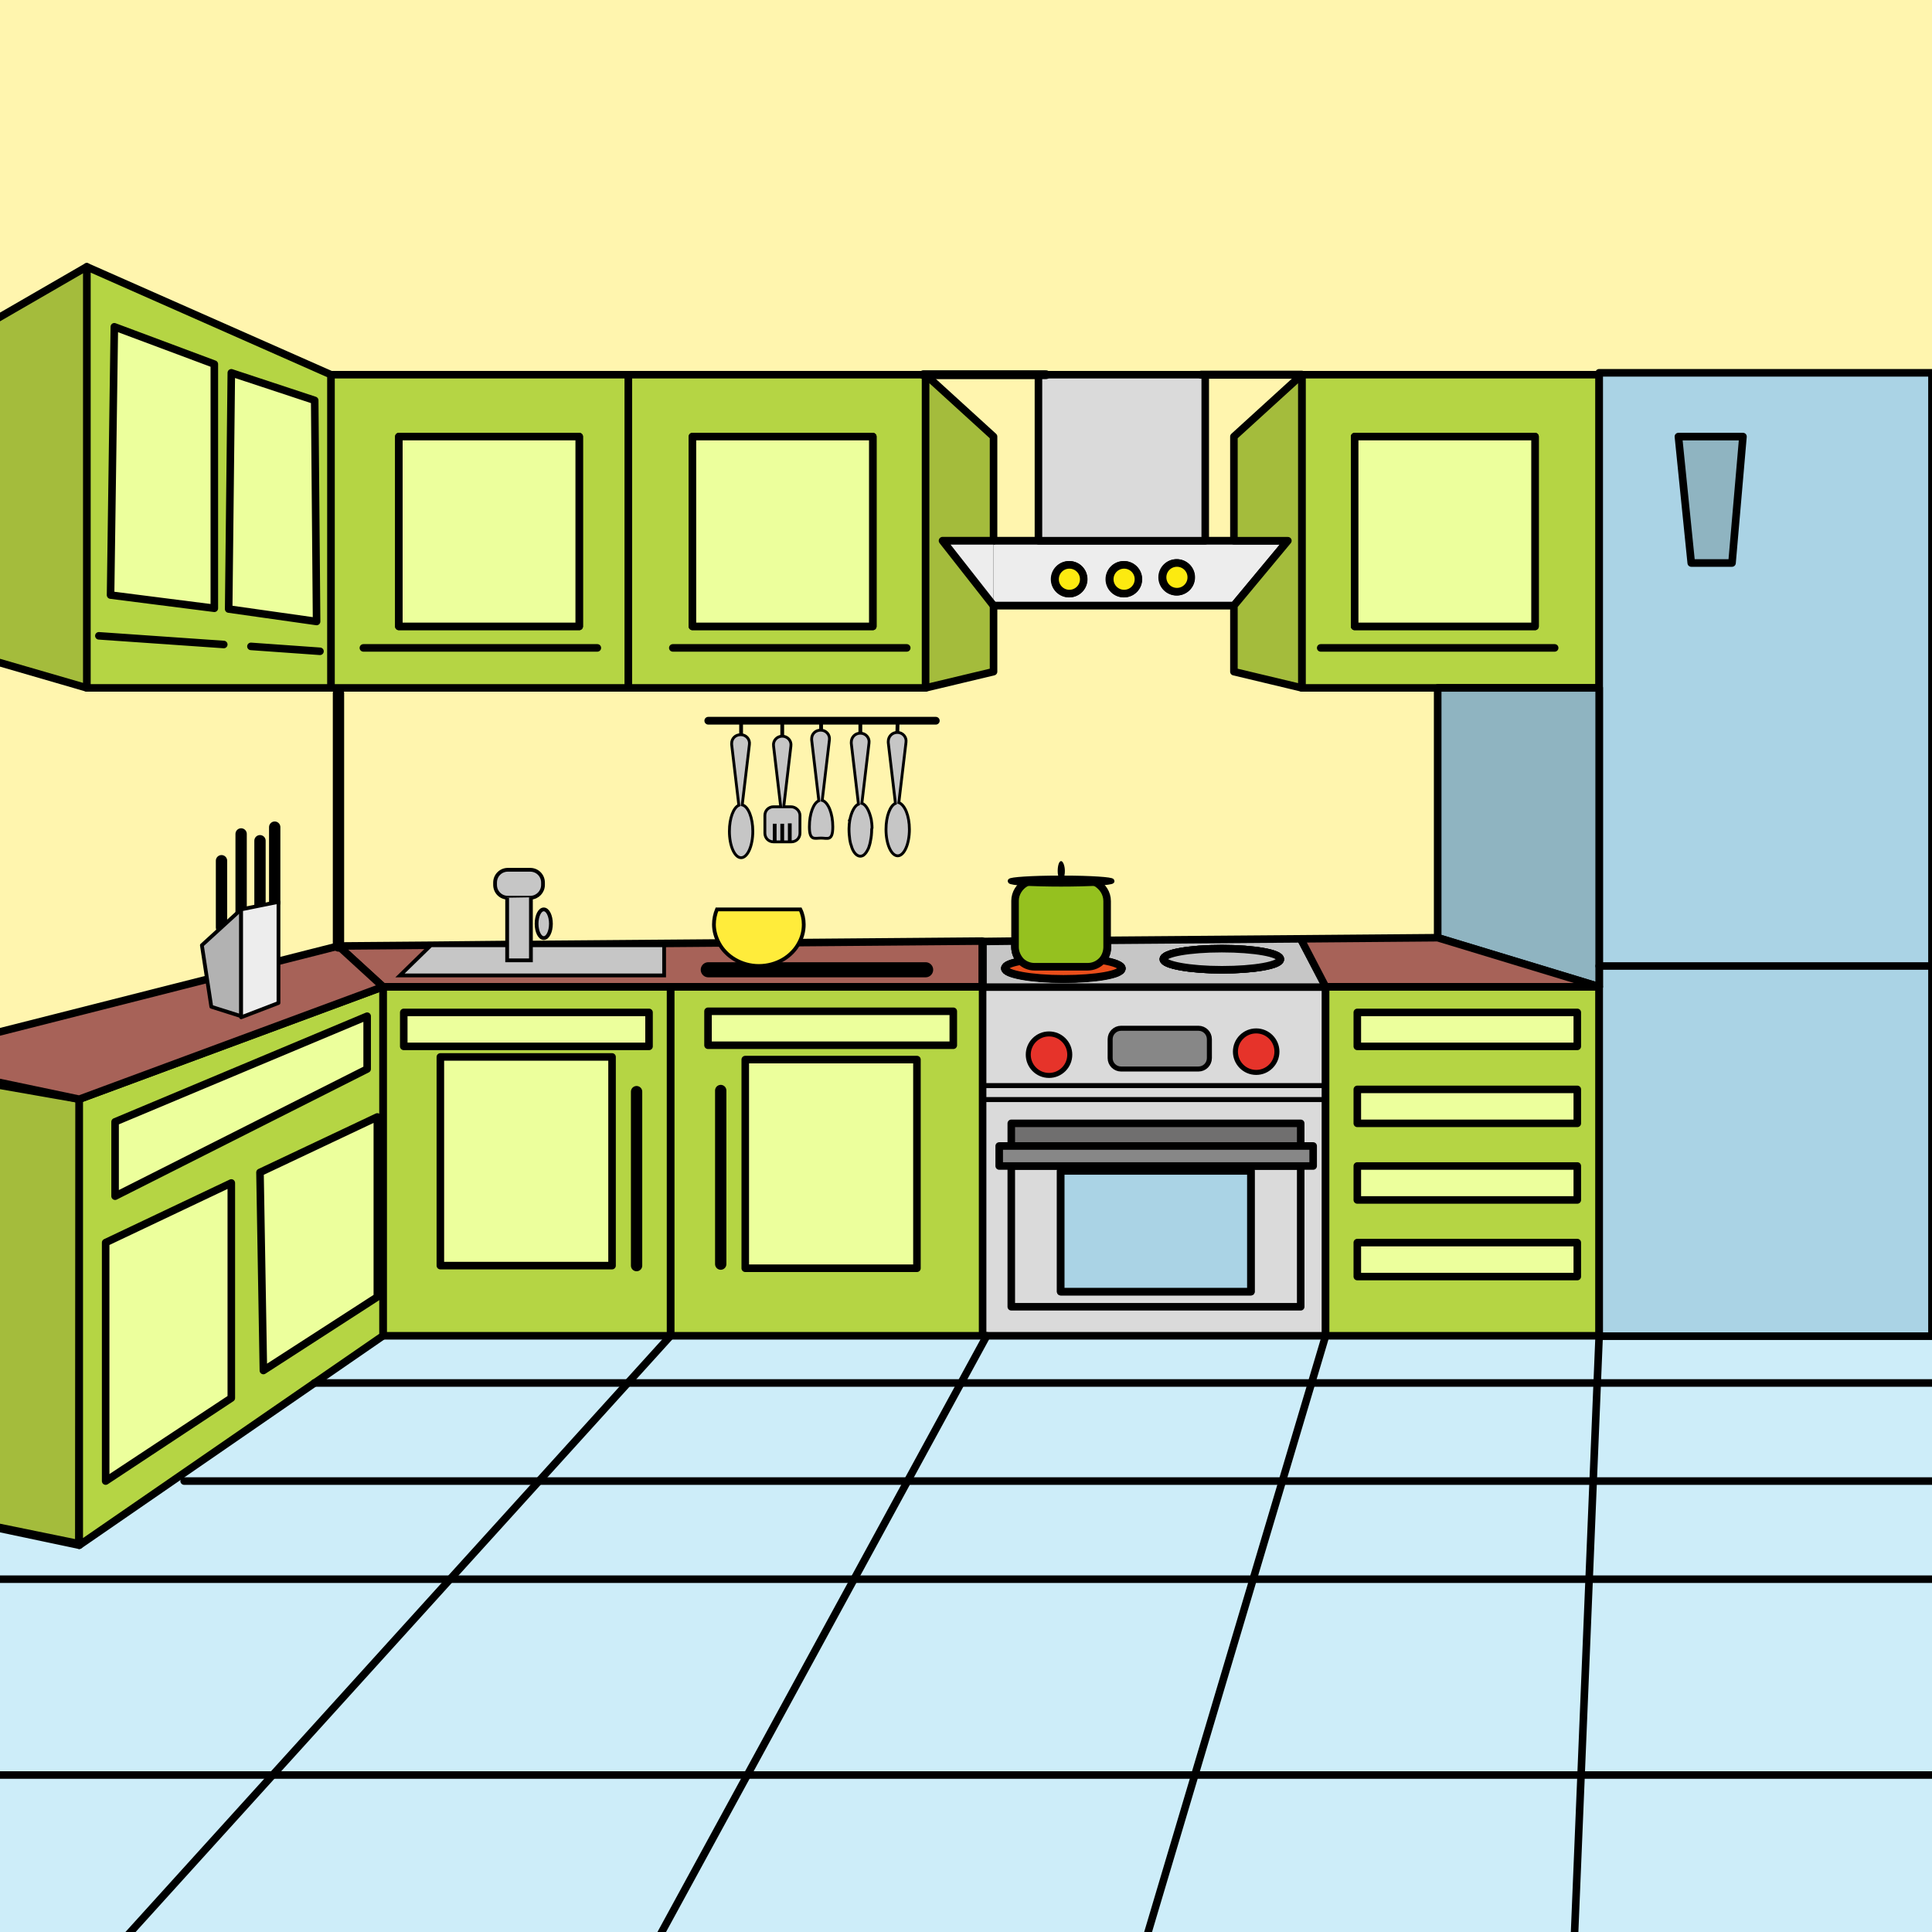 <?xml version="1.0" encoding="utf-8"?>
<!-- Generator: Adobe Illustrator 22.1.0, SVG Export Plug-In . SVG Version: 6.00 Build 0)  -->
<svg version="1.1" id="Слой_4" xmlns="http://www.w3.org/2000/svg" xmlns:xlink="http://www.w3.org/1999/xlink" x="0px" y="0px"
	 viewBox="0 0 512 512" style="enable-background:new 0 0 512 512;" xml:space="preserve">
<rect x="0" y="0" width="512" height="512" fill="#333333" stroke="none"/>
<style type="text/css">
	.st0{fill:#CDEDF9;stroke:#000000;stroke-width:2.014;stroke-linecap:round;stroke-linejoin:round;stroke-miterlimit:10;}
	.st1{fill:#FFF5AE;}
	.st2{fill:#A4BC3C;stroke:#000000;stroke-width:2;stroke-linecap:round;stroke-linejoin:round;stroke-miterlimit:10;}
	.st3{fill:#B5D544;stroke:#000000;stroke-width:2;stroke-linecap:round;stroke-linejoin:round;stroke-miterlimit:10;}
	.st4{fill:#ECFF9C;stroke:#000000;stroke-width:2;stroke-linecap:round;stroke-linejoin:round;stroke-miterlimit:10;}
	.st5{fill:none;stroke:#000000;stroke-width:2;stroke-linecap:round;stroke-linejoin:round;stroke-miterlimit:10;}
	.st6{fill:#DADADA;stroke:#000000;stroke-width:2;stroke-linecap:round;stroke-linejoin:round;stroke-miterlimit:10;}
	.st7{fill:#AAD3E5;stroke:#000000;stroke-width:2.014;stroke-linecap:round;stroke-linejoin:round;stroke-miterlimit:10;}
	.st8{fill:#8FB4C1;stroke:#000000;stroke-width:2.014;stroke-linecap:round;stroke-linejoin:round;stroke-miterlimit:10;}
	.st9{fill:#EDEDED;stroke:#000000;stroke-width:2.048;stroke-linecap:round;stroke-linejoin:round;stroke-miterlimit:10;}
	.st10{fill:none;stroke:#000000;stroke-width:2.126;stroke-linecap:round;stroke-linejoin:round;stroke-miterlimit:10;}
	.st11{fill:none;stroke:#000000;stroke-width:2.341;stroke-linecap:round;stroke-linejoin:round;stroke-miterlimit:10;}
	.st12{fill:#FCEA10;stroke:#000000;stroke-width:2;stroke-linecap:round;stroke-linejoin:round;stroke-miterlimit:10;}
	.st13{fill:#C6C6C6;stroke:#000000;stroke-width:2;stroke-linecap:round;stroke-linejoin:round;stroke-miterlimit:10;}
	.st14{fill:#A76258;stroke:#000000;stroke-width:2;stroke-linecap:round;stroke-linejoin:round;stroke-miterlimit:10;}
	.st15{fill:none;stroke:#000000;stroke-width:4;stroke-linecap:round;stroke-linejoin:round;stroke-miterlimit:10;}
	.st16{fill:none;stroke:#000000;stroke-width:3;stroke-linecap:round;stroke-linejoin:round;stroke-miterlimit:10;}
	.st17{fill:#E94E1B;stroke:#000000;stroke-width:2;stroke-linecap:round;stroke-linejoin:round;stroke-miterlimit:10;}
	.st18{fill:none;stroke:#000000;stroke-miterlimit:10;}
	.st19{fill:#706F6F;stroke:#000000;stroke-width:2;stroke-linecap:round;stroke-linejoin:round;stroke-miterlimit:10;}
	.st20{fill:#878787;stroke:#000000;stroke-width:2;stroke-linecap:round;stroke-linejoin:round;stroke-miterlimit:10;}
	.st21{fill:none;stroke:#000000;stroke-width:1.33;stroke-linecap:round;stroke-linejoin:round;stroke-miterlimit:10;}
	.st22{fill:#878787;stroke:#000000;stroke-width:1.33;stroke-linecap:round;stroke-linejoin:round;stroke-miterlimit:10;}
	.st23{fill:#E6332A;stroke:#000000;stroke-width:1.33;stroke-linecap:round;stroke-linejoin:round;stroke-miterlimit:10;}
	.st24{fill:#95C11F;stroke:#000000;stroke-width:2;stroke-linecap:round;stroke-linejoin:round;stroke-miterlimit:10;}
	.st25{fill:none;stroke:#000000;stroke-width:1.314;stroke-linecap:round;stroke-linejoin:round;stroke-miterlimit:10;}
	.st26{fill:#FFEC3B;stroke:#000000;stroke-miterlimit:10;}
	.st27{fill:#C6C6C6;stroke:#000000;stroke-miterlimit:10;}
	.st28{fill:#C6C6C6;stroke:#000000;stroke-width:0.75;stroke-miterlimit:10;}
	.st29{fill:none;stroke:#000000;stroke-width:0.75;stroke-linecap:round;stroke-linejoin:round;stroke-miterlimit:10;}
	.st30{fill:none;stroke:#000000;stroke-width:2.048;stroke-linecap:round;stroke-linejoin:round;stroke-miterlimit:10;}
	.st31{fill:#B2B2B2;stroke:#000000;stroke-linecap:round;stroke-linejoin:round;stroke-miterlimit:10;}
	.st32{fill:#EDEDED;stroke:#000000;stroke-linecap:round;stroke-linejoin:round;stroke-miterlimit:10;}
</style>
<path class="st0" d="M-97,456.5C-88,445,97.3,327.7,97.3,327.7L505,318c0,0,64,35,49,80s-21,163-28,166s-240.3,9-271.7,3
	s-276.1-18-274.7-22c1.4-4-68.6-71.2-69.6-74.6C-91,467-97,456.5-97,456.5z"/>
<rect x="-11" y="-6.3" class="st1" width="549.8" height="324.3"/>
<path class="st2" d="M-43,280.1l64,11.2l-0.1,117.8L-43,396c0,0-44.7-26.6-44.7-32.8S-43,280.1-43,280.1z"/>
<path class="st3" d="M166.5,99.3v83h78.8v-83H166.5z M231.3,166h-47.8v-50.3h47.8V166z"/>
<path class="st3" d="M87.7,99.3v83h78.8v-83H87.7z M153.5,166h-47.8v-50.3h47.8V166z"/>
<rect x="183.5" y="115.7" class="st4" width="47.8" height="50.3"/>
<rect x="105.7" y="115.7" class="st4" width="47.8" height="50.3"/>
<line class="st5" x1="96.3" y1="171.7" x2="158.3" y2="171.7"/>
<line class="st5" x1="178.3" y1="171.7" x2="240.3" y2="171.7"/>
<polygon class="st3" points="87.7,182.3 23,182.3 23,70.7 87.7,99.3 "/>
<polygon class="st2" points="23,182.3 -20.4,169.7 -17.3,94 23,70.7 "/>
<polygon class="st4" points="30.3,86.6 29.3,157.7 56.8,161.2 56.8,96.5 "/>
<polygon class="st4" points="61.3,98.8 60.6,161.4 83.9,164.7 83.4,106.1 "/>
<line class="st5" x1="26.2" y1="168.5" x2="59.3" y2="170.8"/>
<line class="st5" x1="66.5" y1="171.3" x2="84.8" y2="172.6"/>
<polygon class="st2" points="263.3,115.7 263.3,178 245.3,182.3 245.3,99.3 "/>
<path class="st3" d="M345,99.3v83h78.8v-83H345z M406.8,166H359v-50.3h47.8V166z"/>
<rect x="359" y="115.7" class="st4" width="47.8" height="50.3"/>
<line class="st5" x1="412" y1="171.7" x2="350" y2="171.7"/>
<rect x="260.3" y="261.5" class="st6" width="91" height="92.5"/>
<rect x="177.7" y="261.5" class="st3" width="82.7" height="92.5"/>
<rect x="101.5" y="261.5" class="st3" width="76.2" height="92.5"/>
<rect x="351.3" y="261.5" class="st3" width="72.5" height="92.5"/>
<rect x="423.8" y="98.8" class="st7" width="88.2" height="255.3"/>
<polygon class="st8" points="423.8,182.3 423.8,261.5 381,248.5 381,182.3 "/>
<path class="st9" d="M283.3,149.7c-2.1,0-3.8,1.7-3.8,3.8s1.7,3.8,3.8,3.8c2.1,0,3.8-1.7,3.8-3.8S285.5,149.7,283.3,149.7z
	 M297.8,149.7c-2.1,0-3.8,1.7-3.8,3.8s1.7,3.8,3.8,3.8s3.8-1.7,3.8-3.8S299.9,149.7,297.8,149.7z M311.8,149.2
	c-2.1,0-3.8,1.7-3.8,3.8s1.7,3.8,3.8,3.8s3.8-1.7,3.8-3.8S313.9,149.2,311.8,149.2z M263.3,143.3h78L327,160.5h-63.7"/>
<polyline class="st9" points="263.3,160.5 249.8,143.3 263.3,143.3 "/>
<rect x="275.2" y="99.3" class="st6" width="44.2" height="44"/>
<polygon class="st2" points="345,99.3 345,182.3 327,178 327,160.5 341.3,143.3 327,143.3 327,115.7 "/>
<line class="st10" x1="345" y1="99.3" x2="318.3" y2="99.3"/>
<line class="st11" x1="277.2" y1="99.3" x2="244.7" y2="99.3"/>
<line class="st5" x1="245.3" y1="99.3" x2="244.5" y2="99.3"/>
<line class="st5" x1="277.2" y1="99.3" x2="275.2" y2="99.3"/>
<path class="st12" d="M287.2,153.5c0,2.1-1.7,3.8-3.8,3.8c-2.1,0-3.8-1.7-3.8-3.8s1.7-3.8,3.8-3.8
	C285.5,149.7,287.2,151.4,287.2,153.5z"/>
<path class="st12" d="M301.7,153.5c0,2.1-1.7,3.8-3.8,3.8s-3.8-1.7-3.8-3.8s1.7-3.8,3.8-3.8S301.7,151.4,301.7,153.5z"/>
<path class="st12" d="M315.7,153c0,2.1-1.7,3.8-3.8,3.8s-3.8-1.7-3.8-3.8s1.7-3.8,3.8-3.8S315.7,150.9,315.7,153z"/>
<line class="st5" x1="423.8" y1="256" x2="522.6" y2="256"/>
<path class="st13" d="M344.7,248.8l-51.3,0.4v1.9c0,1.3-0.5,2.6-1.3,3.5c3.2,0.5,5.2,1.3,5.2,2.1c0,1.6-6.9,2.8-15.5,2.8
	s-15.5-1.3-15.5-2.8c0-0.8,1.6-1.4,4.2-1.9c-0.9-1-1.5-2.3-1.5-3.7v-1.7l-8.5,0.1v12.1h91L344.7,248.8z M323.8,257
	c-8.6,0-15.5-1.3-15.5-2.8c0-1.6,6.9-2.8,15.5-2.8s15.5,1.3,15.5,2.8C339.3,255.7,332.4,257,323.8,257z"/>
<polygon class="st14" points="211.9,249.8 260.3,249.4 260.3,261.5 101.5,261.5 89.7,250.7 114.3,250.5 134.4,250.3 140.7,250.3 
	190.5,249.9 "/>
<path class="st14" d="M297.3,256.6c0,1.6-6.9,2.8-15.5,2.8s-15.5-1.3-15.5-2.8c0-0.8,1.6-1.4,4.2-1.9c-0.9-1-1.5-2.3-1.5-3.7v-1.7
	l24.5-0.2v1.9c0,1.3-0.5,2.6-1.3,3.5C295.2,255,297.3,255.8,297.3,256.6z"/>
<path class="st14" d="M339.3,254.2c0,1.6-6.9,2.8-15.5,2.8s-15.5-1.3-15.5-2.8c0-1.6,6.9-2.8,15.5-2.8S339.3,252.6,339.3,254.2z"/>
<polygon class="st14" points="423.8,261.5 351.3,261.5 344.7,248.8 381,248.5 "/>
<line class="st15" x1="187.7" y1="257" x2="245.3" y2="257"/>
<rect x="107" y="268.3" class="st4" width="65" height="9"/>
<line class="st16" x1="168.7" y1="289.3" x2="168.7" y2="335.4"/>
<rect x="116.7" y="280.1" class="st4" width="45.5" height="55.3"/>
<rect x="197.5" y="280.8" class="st4" width="45.5" height="55.3"/>
<rect x="187.7" y="268" transform="matrix(-1 -4.488733e-11 4.488733e-11 -1 440.333 545)" class="st4" width="65" height="9"/>
<line class="st16" x1="191" y1="289" x2="191" y2="335"/>
<path class="st13" d="M339.3,254.2c0,1.6-6.9,2.8-15.5,2.8s-15.5-1.3-15.5-2.8c0-1.6,6.9-2.8,15.5-2.8S339.3,252.6,339.3,254.2z"/>
<path class="st17" d="M297.3,256.6c0,1.6-6.9,2.8-15.5,2.8s-15.5-1.3-15.5-2.8c0-0.8,1.6-1.4,4.2-1.9c2.8-0.6,6.9-0.9,11.3-0.9
	c4,0,7.5,0.3,10.3,0.7C295.2,255,297.3,255.8,297.3,256.6z"/>
<rect x="359.7" y="268.3" class="st4" width="58.3" height="9"/>
<rect x="359.7" y="288.7" class="st4" width="58.3" height="9"/>
<rect x="359.7" y="309" class="st4" width="58.3" height="9"/>
<rect x="359.7" y="329.3" class="st4" width="58.3" height="9"/>
<line class="st18" x1="207.3" y1="191" x2="207.3" y2="196.1"/>
<rect x="268" y="297.7" class="st19" width="76.7" height="6"/>
<path class="st5" d="M268,309v37.3h76.7V309H268z M331.5,342.3h-50.4v-32h50.4V342.3z"/>
<rect x="281.1" y="310.3" class="st7" width="50.4" height="32"/>
<rect x="264.8" y="303.7" class="st20" width="83.2" height="5.3"/>
<rect x="260.3" y="287.7" class="st21" width="91" height="3.7"/>
<path class="st22" d="M317.6,283.3h-20.5c-1.6,0-2.9-1.3-2.9-2.9v-5c0-1.6,1.3-2.9,2.9-2.9h20.5c1.6,0,2.9,1.3,2.9,2.9v5
	C320.5,282,319.2,283.3,317.6,283.3z"/>
<circle class="st23" cx="278" cy="279.5" r="5.5"/>
<circle class="st23" cx="332.9" cy="278.7" r="5.5"/>
<polygon class="st8" points="459,149.2 448.2,149.2 444.8,115.7 461.9,115.7 "/>
<line class="st18" x1="228" y1="191" x2="228" y2="196.1"/>
<path class="st24" d="M293.4,238.8V251c0,1.3-0.5,2.6-1.3,3.5c-1,1.1-2.4,1.7-3.9,1.7h-14c-1.5,0-2.8-0.6-3.7-1.5
	c-0.9-1-1.5-2.3-1.5-3.7v-12.3c0-2,1.2-3.8,2.8-4.7c0.7-0.4,1.5-0.6,2.4-0.6h14c0.9,0,1.7,0.2,2.4,0.6
	C292.2,235,293.4,236.7,293.4,238.8z"/>
<path class="st25" d="M294.7,233.5c0,0.2-1.6,0.4-4.1,0.6c-2.4,0.1-5.8,0.2-9.4,0.2s-7-0.1-9.4-0.2c-2.5-0.1-4.1-0.4-4.1-0.6
	c0-0.4,5.8-0.8,13-0.8h1.3C289,232.7,294.7,233.1,294.7,233.5z"/>
<path d="M282.2,230.8c0,0.7-0.1,1.4-0.3,1.8c-0.2,0.5-0.4,0.8-0.6,0.8c-0.3,0-0.5-0.3-0.7-0.8c-0.2-0.5-0.3-1.1-0.3-1.8
	c0-1.5,0.4-2.6,0.9-2.6S282.2,229.4,282.2,230.8z"/>
<path class="st26" d="M213,245c0,1.7-0.4,3.3-1.2,4.8c-1.9,3.7-6,6.2-10.7,6.2c-4.6,0-8.7-2.5-10.6-6.1c-0.8-1.5-1.3-3.2-1.3-4.9
	c0-1.4,0.3-2.8,0.8-4h22.1C212.7,242.2,213,243.6,213,245z"/>
<polygon class="st27" points="176,258.5 106,258.5 114.2,250.5 176,250.5 "/>
<line class="st18" x1="217.6" y1="191" x2="217.6" y2="194.7"/>
<path class="st27" d="M143.9,233.9v0.6c0,1.8-1.4,3.3-3.2,3.4c-0.1,0-0.1,0-0.2,0h-5.9c-1.9,0-3.4-1.5-3.4-3.4v-0.6
	c0-1.9,1.5-3.4,3.4-3.4h5.9C142.4,230.5,143.9,232,143.9,233.9z"/>
<path class="st28" d="M199.5,220.3c0,3.9-1.4,7-3.1,7s-3.1-3.1-3.1-7c0-3.5,1.1-6.3,2.5-6.9l-1.9-16.1c0-0.1,0-0.2,0-0.3
	c0-1.3,1-2.3,2.4-2.3c1.4,0,2.5,1.2,2.3,2.6l-1.9,16C198.3,213.7,199.5,216.7,199.5,220.3z"/>
<path class="st28" d="M241,219.8c0,3.9-1.4,7-3.1,7s-3.1-3.1-3.1-7c0-3.5,1.1-6.3,2.5-6.9l-1.9-16.1c0-0.1,0-0.2,0-0.3
	c0-1.3,1-2.4,2.4-2.4c1.4,0,2.5,1.2,2.3,2.6l-1.9,16C239.8,213.3,241,216.2,241,219.8z"/>
<path class="st28" d="M231,219.9c0,1-0.1,2-0.3,2.9c-0.1,0.7-0.3,1.3-0.5,1.9c-0.4,0.9-0.8,1.5-1.3,1.9c-0.3,0.2-0.6,0.3-0.9,0.3
	c-0.3,0-0.6-0.1-0.9-0.3c-0.6-0.4-1.2-1.3-1.5-2.5c-0.2-0.5-0.3-1-0.4-1.6c-0.1-0.8-0.2-1.7-0.2-2.6c0-0.2,0-0.3,0-0.4
	c0-0.7,0.1-1.5,0.2-2.1v0c0.4-2.2,1.3-3.9,2.3-4.3l-1.9-16.1c0-0.1,0-0.2,0-0.3c0-1.3,1-2.4,2.4-2.4c1.4,0,2.5,1.2,2.3,2.6l-1.9,16
	c1.1,0.3,2,2,2.5,4.3c0.1,0.7,0.2,1.4,0.2,2.2C231,219.6,231,219.8,231,219.9z"/>
<path class="st28" d="M220.7,219.1c0,3.9-1.4,3-3.1,3s-3.1,0.8-3.1-3c0-3.5,1.1-6.3,2.5-6.9l-1.9-16.1c0-0.1,0-0.2,0-0.3
	c0-1.3,1-2.3,2.4-2.3c1.4,0,2.5,1.2,2.3,2.6l-1.9,16C219.5,212.6,220.7,215.6,220.7,219.1z"/>
<path class="st28" d="M212,216.1v4.7c0,1.3-1,2.3-2.3,2.3H205c-1.3,0-2.3-1-2.3-2.3v-4.7c0-1.3,1-2.3,2.3-2.3h1.9l-1.9-16.1
	c-0.2-1.4,0.9-2.6,2.3-2.6c1.4,0,2.5,1.2,2.3,2.6l-1.9,16.1h1.9C210.9,213.8,212,214.9,212,216.1z"/>
<line class="st18" x1="205.3" y1="218.3" x2="205.3" y2="223.1"/>
<line class="st27" x1="207.3" y1="218.3" x2="207.3" y2="223.1"/>
<line class="st18" x1="209.3" y1="218.2" x2="209.3" y2="223"/>
<line class="st29" x1="225.1" y1="217.4" x2="225.1" y2="217.4"/>
<polygon class="st3" points="101.5,261.5 101.5,354 21,409.5 21,291.3 "/>
<polygon class="st14" points="101.5,261.5 21,291.3 -29,280.8 89.7,250.7 "/>
<line class="st5" x1="83.3" y1="366.5" x2="530" y2="366.5"/>
<line class="st30" x1="187.7" y1="191" x2="248" y2="191"/>
<line class="st5" x1="48.8" y1="392.5" x2="545" y2="392.5"/>
<line class="st5" x1="-29" y1="418.5" x2="554" y2="418.5"/>
<polyline class="st27" points="140.7,237.8 140.7,254.5 134.4,254.5 134.4,237.9 "/>
<line class="st5" x1="-54.7" y1="470.4" x2="526" y2="470.4"/>
<line class="st5" x1="177.7" y1="354" x2="21" y2="527"/>
<line class="st5" x1="261.5" y1="354" x2="149.8" y2="558.9"/>
<line class="st5" x1="351.3" y1="354" x2="284.7" y2="577.7"/>
<line class="st5" x1="423.8" y1="353.8" x2="414.2" y2="587"/>
<polyline class="st5" points="-29,280.8 -43,396 21,409.5 "/>
<polygon class="st4" points="28,329.3 28,392.5 61.3,370.5 61.3,313.5 "/>
<line class="st16" x1="58.7" y1="245.8" x2="58.7" y2="228.1"/>
<line class="st16" x1="63.9" y1="221" x2="63.9" y2="242.9"/>
<line class="st16" x1="68.9" y1="240" x2="68.9" y2="222.8"/>
<line class="st16" x1="72.8" y1="239.2" x2="72.8" y2="219.2"/>
<polygon class="st4" points="68.9,310.7 69.8,363.2 100,343.7 100,296 "/>
<polygon class="st4" points="30.5,297.3 30.5,317 97.3,283.3 97.3,269.3 "/>
<polygon class="st31" points="63.9,269.3 56,266.8 53.5,250.5 63.9,241 "/>
<polygon class="st32" points="73.8,265.8 63.9,269.6 63.9,241 73.8,239 "/>
<line class="st16" x1="89.7" y1="183.7" x2="89.7" y2="250.7"/>
<ellipse class="st27" cx="144.1" cy="244.8" rx="1.9" ry="3.8"/>
<line class="st18" x1="237.9" y1="190.5" x2="237.8" y2="194.2"/>
<line class="st18" x1="196.4" y1="191" x2="196.4" y2="194.7"/>
</svg>

